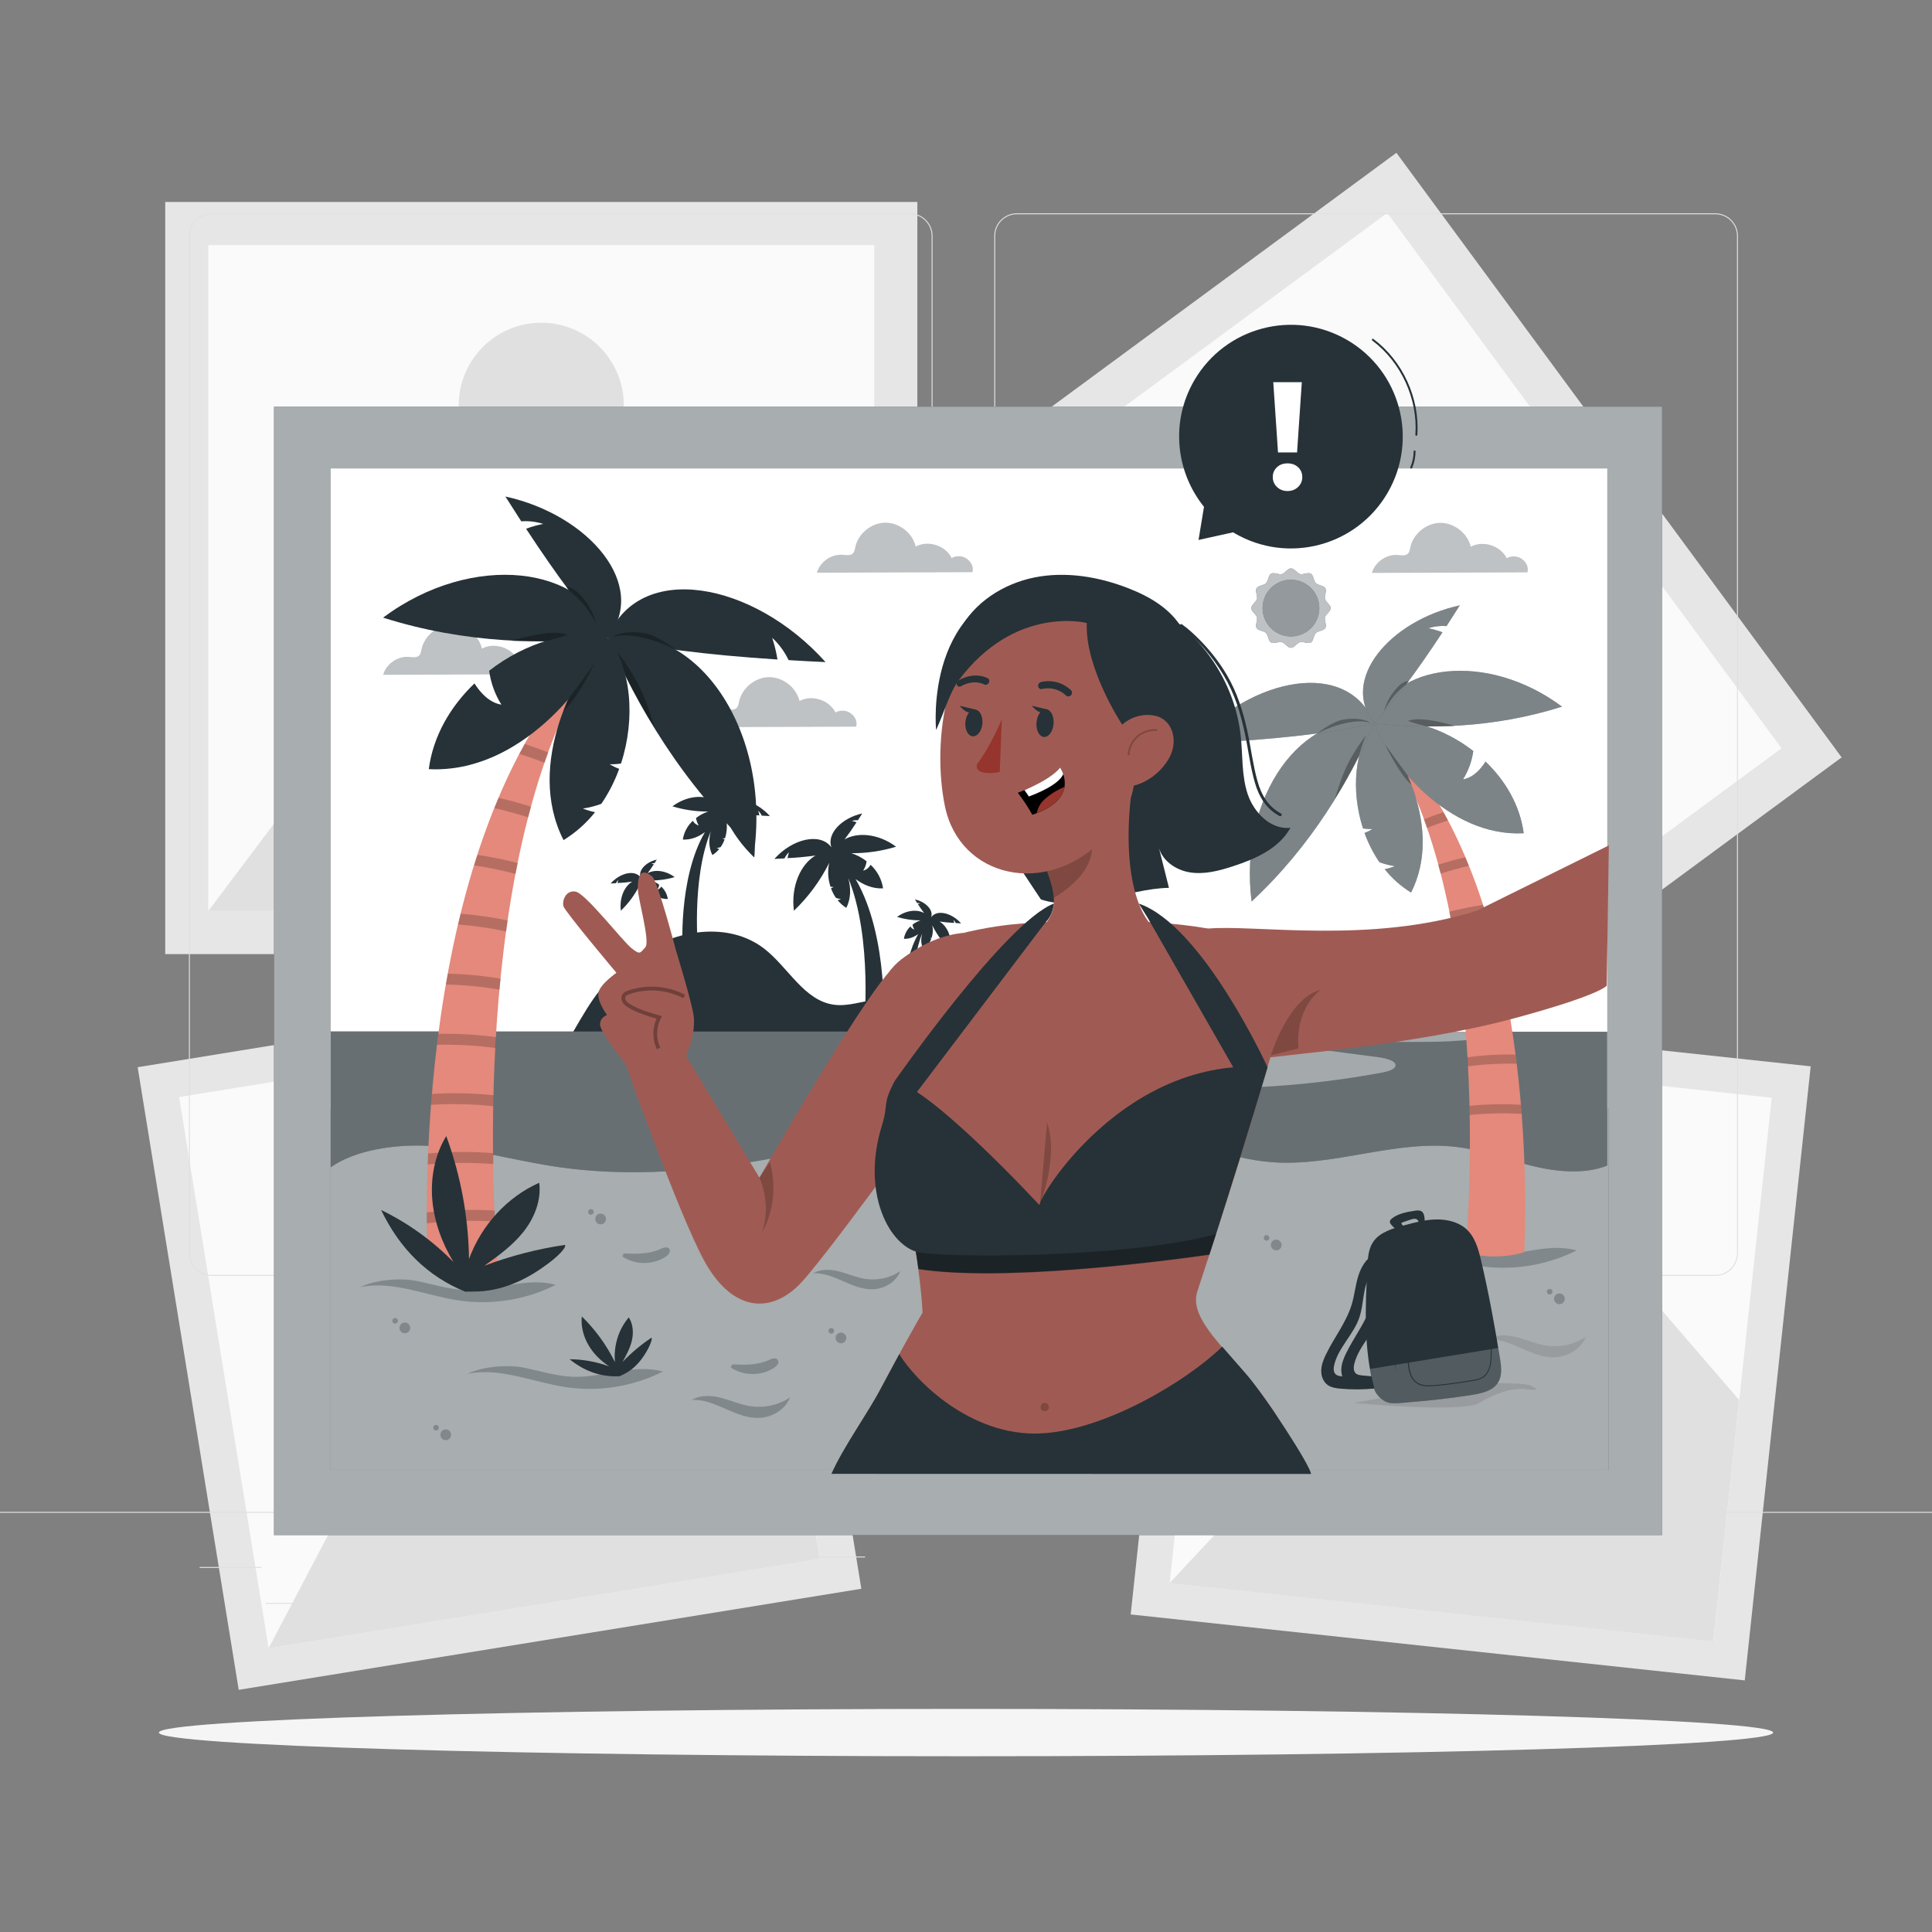 <svg xmlns="http://www.w3.org/2000/svg" viewBox="0 0 500 500"><rect x="0" y="0" width="500" height="500" fill="#808080" stroke="none"/><g id="freepik--background-complete--inject-6"><g><rect x="42.76" y="52.27" width="194.65" height="194.65" style="fill:#e6e6e6;"></rect><rect x="53.91" y="63.43" width="172.35" height="172.35" style="fill:#fafafa;"></rect><polygon points="53.91 235.77 112.46 157.91 151.21 184.43 197.93 132.73 226.26 159.2 226.26 235.77 53.91 235.77" style="fill:#e0e0e0;"></polygon><circle cx="140.08" cy="104.88" r="21.36" style="fill:#e0e0e0;"></circle></g><g><rect x="243.59" y="78.24" width="194.31" height="194.31" transform="translate(279.94 -202.99) rotate(53.63)" style="fill:#e6e6e6;"></rect><rect x="254.73" y="89.37" width="172.05" height="172.05" transform="translate(279.94 -202.99) rotate(53.63)" style="fill:#fafafa;"></rect><polygon points="220.47 157.13 317.72 158.11 319.34 204.95 388.55 211.91 384.04 250.35 322.49 295.67 220.47 157.13" style="fill:#e0e0e0;"></polygon><circle cx="376.7" cy="148.92" r="21.32" transform="translate(173.45 499.31) rotate(-81.45)" style="fill:#e0e0e0;"></circle></g><g><rect x="47.63" y="262.07" width="163.24" height="163.24" transform="translate(-53.38 25.14) rotate(-9.22)" style="fill:#e6e6e6;"></rect><rect x="56.99" y="271.42" width="144.54" height="144.54" transform="translate(-53.38 25.14) rotate(-9.22)" style="fill:#fafafa;"></rect><polygon points="69.49 426.6 107.5 354.28 143.14 371.03 174.88 321.96 201.88 340.06 212.17 403.45 69.49 426.6" style="fill:#e0e0e0;"></polygon><circle cx="123.25" cy="306.67" r="17.91" transform="translate(-17.17 7.47) rotate(-3.25)" style="fill:#e0e0e0;"></circle></g><g><rect x="300.67" y="267" width="159.83" height="159.83" transform="translate(39.25 -38.68) rotate(6.13)" style="fill:#e6e6e6;"></rect><rect x="309.83" y="276.16" width="141.51" height="141.51" transform="translate(39.25 -38.68) rotate(6.13)" style="fill:#fafafa;"></rect><polygon points="302.67 409.71 357.3 351.28 386.61 376.33 429.3 338.22 450.1 362.32 443.38 424.83 302.67 409.71" style="fill:#e0e0e0;"></polygon><path d="M401.95,312.28c-1.03,9.63-9.68,16.6-19.31,15.56-9.63-1.04-16.6-9.68-15.56-19.31s9.68-16.6,19.31-15.56c9.63,1.04,16.6,9.68,15.56,19.31Z" style="fill:#e0e0e0;"></path></g><g><g><g><path d="M443.92,330.2h-180.75c-3.23,0-5.86-2.63-5.86-5.86V61.06c0-3.23,2.63-5.86,5.86-5.86h180.75c3.23,0,5.86,2.63,5.86,5.86V324.34c0,3.23-2.63,5.86-5.86,5.86ZM263.17,55.45c-3.09,0-5.61,2.52-5.61,5.61V324.34c0,3.09,2.52,5.61,5.61,5.61h180.75c3.09,0,5.61-2.52,5.61-5.61V61.06c0-3.09-2.52-5.61-5.61-5.61h-180.75Z" style="fill:#e0e0e0;"></path><path d="M235.49,330.2H54.75c-3.23,0-5.86-2.63-5.86-5.86V61.06c0-3.23,2.63-5.86,5.86-5.86H235.49c3.23,0,5.86,2.63,5.86,5.86V324.34c0,3.23-2.63,5.86-5.86,5.86ZM54.75,55.45c-3.09,0-5.61,2.52-5.61,5.61V324.34c0,3.09,2.52,5.61,5.61,5.61H235.49c3.09,0,5.61-2.52,5.61-5.61V61.06c0-3.09-2.52-5.61-5.61-5.61H54.75Z" style="fill:#e0e0e0;"></path></g><rect x="0" y="391.27" width="500" height=".25" style="fill:#e0e0e0;"></rect></g><rect x="51.67" y="405.53" width="16.06" height=".25" style="fill:#e0e0e0;"></rect><rect x="170.35" y="402.82" width="53.53" height=".25" style="fill:#e0e0e0;"></rect><rect x="68.73" y="414.82" width="36.25" height=".25" style="fill:#e0e0e0;"></rect><rect x="378.35" y="402.69" width="43.19" height=".25" style="fill:#e0e0e0;"></rect><rect x="430.45" y="402.69" width="6.33" height=".25" style="fill:#e0e0e0;"></rect><rect x="316.21" y="408.92" width="53.89" height=".25" style="fill:#e0e0e0;"></rect></g></g><g id="freepik--Shadow--inject-6"><path d="M458.88,448.39c0,3.39-93.52,6.13-208.88,6.13s-208.88-2.75-208.88-6.13,93.52-6.13,208.88-6.13,208.88,2.75,208.88,6.13Z" style="fill:#f5f5f5;"></path></g><g id="freepik--Character--inject-6"><g><rect x="70.91" y="105.24" width="359.24" height="292.04" style="fill:#263238;"></rect><rect x="70.91" y="105.24" width="359.24" height="292.04" style="fill:#fff; opacity:.6;"></rect><rect x="85.59" y="121.25" width="330.36" height="259" style="fill:#fff;"></rect><g><path d="M226.55,258.75c-3.54,.38-7.04,1.73-10.58,1.29-7.88-.97-11.95-9.73-18.24-14.56-9.18-7.06-22.94-4.95-32.37,1.78-9.43,6.72-11.5,10.25-17.31,20.26h99.42c-2.78-8.54-11.99-9.73-20.92-8.76Z" style="fill:#263238;"></path><path d="M228.54,229.89c-.36-2.34-1.5-4.49-3.24-6.09-.39,.76-1.09,1.31-1.91,1.52,.47-.73,.77-1.56,.89-2.42-1.22-.95-2.58-1.66-3.94-2.09,3.91,.02,7.81-.54,11.57-1.68-4.58-3.42-10.03-3.83-13.34-1.89,1.09-1.43,2.13-2.91,3.1-4.43-.39-.15-.8-.26-1.21-.35,.5-.16,1.03-.22,1.56-.18,.37-.56,.74-1.15,1.13-1.76-5.3,1.15-9.24,5.25-7.99,8.75-2.91-3.92-10.09-2.2-14.76,3.02l2.63-.14c.28-.6,.68-1.14,1.16-1.59-.16,.5-.29,1.01-.38,1.52,2.42-.11,4.84-.34,7.24-.68-3.77,2.2-6.41,7.85-5.59,14.3,3.75-3.58,6.84-7.78,9.15-12.41-.46,1.89-.36,4.12,.32,6.2,.27,.04,.54,.06,.82,.06-.22,.13-.45,.24-.69,.33,.32,.88,.74,1.71,1.27,2.48,.42,.16,.86,.27,1.31,.34-.28,.11-.57,.2-.86,.26,.63,.78,1.38,1.46,2.24,1.99,1.27-2.5,1.18-5.26,.5-7.74,6.44,15.76,4.06,39.07,4.06,39.07h5.02s1.66-23.58-7.18-38.78c2.01,1.5,4.45,2.55,7.16,2.41Zm-12.69-9.35h0Z" style="fill:#263238;"></path><path d="M237.67,241.68c-4.65,7.97-3.78,20.36-3.78,20.36h2.64s-1.24-12.24,2.15-20.51c-.36,1.3-.41,2.75,.26,4.06,.45-.28,.85-.63,1.18-1.04-.15-.03-.31-.08-.45-.14,.23-.03,.47-.09,.69-.18,.28-.4,.5-.84,.67-1.3-.12-.05-.24-.11-.36-.17,.14,0,.29,0,.43-.03,.35-1.09,.41-2.26,.17-3.25,1.21,2.43,2.83,4.64,4.8,6.52,.43-3.39-.95-6.35-2.93-7.51,1.26,.18,2.53,.3,3.8,.36-.05-.27-.11-.54-.2-.8,.26,.24,.46,.52,.61,.84l1.38,.07c-2.46-2.74-6.22-3.65-7.75-1.59,.66-1.84-1.41-3.99-4.2-4.6,.2,.32,.4,.63,.59,.93,.28-.02,.55,.01,.82,.1-.22,.04-.43,.1-.64,.18,.51,.8,1.05,1.58,1.62,2.33-1.74-1.02-4.6-.8-7.01,.99,1.97,.6,4.02,.9,6.07,.89-.72,.23-1.43,.6-2.07,1.1,.06,.45,.22,.88,.47,1.27-.43-.11-.8-.4-1-.8-.91,.84-1.51,1.97-1.7,3.2,1.42,.07,2.7-.48,3.76-1.26Zm2.91-3.65h0Z" style="fill:#263238;"></path><path d="M172.83,232.64c-.19-1.23-.79-2.36-1.7-3.2-.21,.4-.57,.69-1.01,.8,.25-.38,.41-.82,.47-1.27-.64-.5-1.35-.87-2.07-1.1,2.05,0,4.1-.28,6.07-.88-2.41-1.79-5.27-2.01-7.01-.99,.57-.75,1.12-1.53,1.63-2.33-.21-.08-.42-.14-.64-.18,.26-.08,.54-.12,.82-.1,.19-.3,.39-.6,.59-.92-2.79,.61-4.85,2.76-4.2,4.59-1.53-2.06-5.3-1.15-7.75,1.58l1.38-.07c.15-.32,.36-.6,.61-.84-.09,.26-.15,.53-.2,.8,1.27-.06,2.54-.18,3.8-.36-1.98,1.16-3.37,4.12-2.94,7.51,1.97-1.88,3.59-4.09,4.81-6.51-.24,.99-.19,2.16,.17,3.25,.14,.02,.29,.03,.43,.03-.12,.07-.24,.12-.36,.17,.17,.46,.39,.9,.67,1.3,.22,.08,.45,.14,.69,.18-.15,.06-.3,.11-.45,.14,.33,.41,.73,.76,1.18,1.04,.67-1.31,.62-2.76,.26-4.06,3.38,8.28,2.13,20.52,2.13,20.52h2.64s.87-12.38-3.77-20.36c1.06,.79,2.34,1.34,3.76,1.27Zm-6.66-4.91h0Z" style="fill:#263238;"></path><path d="M182.44,215.34c-7.08,12.15-5.76,31.01-5.76,31.01h4.02s-1.89-18.64,3.27-31.25c-.55,1.98-.62,4.19,.39,6.19,.68-.42,1.29-.96,1.79-1.59-.24-.05-.47-.12-.69-.21,.36-.05,.71-.14,1.05-.27,.42-.61,.76-1.28,1.02-1.98-.19-.07-.37-.16-.55-.26,.22,0,.44-.01,.65-.04,.54-1.66,.62-3.44,.26-4.95,1.85,3.7,4.31,7.06,7.31,9.93,.66-5.16-1.45-9.68-4.47-11.44,1.92,.27,3.85,.46,5.79,.55-.07-.41-.17-.82-.3-1.22,.39,.36,.7,.79,.93,1.28l2.1,.11c-3.74-4.17-9.48-5.55-11.81-2.42,1-2.8-2.15-6.07-6.39-7,.31,.49,.61,.96,.9,1.41,.42-.03,.84,.02,1.25,.15-.33,.07-.65,.16-.97,.28,.77,1.22,1.6,2.4,2.47,3.55-2.64-1.56-7.01-1.23-10.67,1.51,3,.92,6.12,1.36,9.25,1.35-1.09,.35-2.18,.92-3.15,1.67,.1,.69,.34,1.35,.71,1.93-.66-.17-1.22-.61-1.53-1.22-1.39,1.28-2.31,3-2.6,4.87,2.17,.11,4.11-.73,5.73-1.93Zm4.43-5.55h0Z" style="fill:#263238;"></path></g><g><g><rect x="85.57" y="286.8" width="330.77" height="93.46" style="fill:#263238;"></rect><rect x="85.57" y="286.8" width="330.77" height="93.46" style="fill:#fff; opacity:.6;"></rect></g><g style="opacity:.3;"><path d="M120.55,333.87c-4.33-.15-8.52-1.52-12.77-2.37-4.25-.85-10.67-.29-14.57,1.61,8.45-1.75,16.93,2.16,25.46,3.44,8.53,1.28,17.44-.15,25.14-4.03-7.53-2.12-15.45,1.61-23.27,1.34Z" style="fill:#263238;"></path></g><g style="opacity:.3;"><path d="M384.75,324.96c-4.33-.15-8.52-1.52-12.77-2.37-4.25-.85-10.67-.29-14.57,1.61,8.45-1.75,16.93,2.16,25.46,3.44,8.53,1.28,17.44-.15,25.14-4.03-7.53-2.12-15.45,1.61-23.27,1.34Z" style="fill:#263238;"></path></g><g style="opacity:.3;"><path d="M148.3,356.31c-4.33-.15-8.52-1.52-12.77-2.37s-10.67-.29-14.57,1.61c8.45-1.75,16.93,2.16,25.46,3.44,8.53,1.28,17.44-.15,25.14-4.03-7.53-2.12-15.45,1.61-23.27,1.34Z" style="fill:#263238;"></path></g><g style="opacity:.3;"><path d="M201.31,351.96c-.48-.73-1.59-.34-2.38,.03-2.9,1.35-6.23,1.25-9.43,1.13l-.4,.77c3.3,2.27,7.99,2.28,11.31,.04,.67-.45,1.34-1.29,.9-1.97Z" style="fill:#263238;"></path></g><g style="opacity:.3;"><path d="M173.24,323.23c-.48-.73-1.59-.34-2.38,.03-2.9,1.35-6.23,1.25-9.43,1.13l-.4,.77c3.3,2.27,7.99,2.28,11.31,.04,.67-.45,1.34-1.29,.9-1.97Z" style="fill:#263238;"></path></g><g style="opacity:.1;"><path d="M400.12,348.23c-2.52-.39-4.84-1.43-7.28-2.09-2.45-.66-5.26-.89-7.45,.25l-.51,.22c6.2-.37,11.4,4.94,17.61,4.65,3.55-.16,6.85-2.38,7.9-5.31-2.83,1.98-6.68,2.83-10.27,2.27Z"></path></g><g style="opacity:.3;"><path d="M194.17,363.92c-2.52-.39-4.84-1.43-7.28-2.09-2.45-.66-5.26-.89-7.45,.25l-.51,.22c6.2-.37,11.4,4.94,17.61,4.65,3.55-.16,6.85-2.38,7.9-5.31-2.83,1.98-6.68,2.83-10.27,2.27Z" style="fill:#263238;"></path></g><g style="opacity:.3;"><path d="M223.89,330.97c-2.23-.35-4.29-1.27-6.45-1.85s-4.66-.79-6.6,.22l-.45,.2c5.5-.33,10.1,4.37,15.6,4.12,3.15-.14,6.07-2.11,7-4.7-2.51,1.75-5.92,2.5-9.1,2.01Z" style="fill:#263238;"></path></g><path d="M350.32,363.09s27.84,2.63,32.38,.03c4.54-2.61,8.64-3.98,12.11-3.61,3.47,.37,3.47,.18,1.42-.91-2.05-1.09-18.87-.45-18.87-.45l-27.05,4.94Z" style="opacity:.1;"></path><g><path d="M404.96,336.13c0,.77-.62,1.39-1.39,1.39-.77,0-1.39-.62-1.39-1.39,0-.77,.62-1.39,1.39-1.39,.77,0,1.39,.62,1.39,1.39Z" style="fill:#263238; opacity:.3;"></path><path d="M401.79,334.29c0,.4-.33,.73-.73,.73-.4,0-.73-.33-.73-.73,0-.4,.33-.73,.73-.73,.4,0,.73,.33,.73,.73Z" style="fill:#263238; opacity:.3;"></path></g><g><path d="M219.03,346.26c0,.77-.62,1.39-1.39,1.39-.77,0-1.39-.62-1.39-1.39,0-.77,.62-1.39,1.39-1.39,.77,0,1.39,.62,1.39,1.39Z" style="fill:#263238; opacity:.3;"></path><path d="M215.86,344.42c0,.4-.33,.73-.73,.73-.4,0-.73-.33-.73-.73s.33-.73,.73-.73c.4,0,.73,.33,.73,.73Z" style="fill:#263238; opacity:.3;"></path></g><g><path d="M331.68,322.2c0,.77-.62,1.39-1.39,1.39-.77,0-1.39-.62-1.39-1.39,0-.77,.62-1.39,1.39-1.39,.77,0,1.39,.62,1.39,1.39Z" style="fill:#263238; opacity:.3;"></path><path d="M328.51,320.36c0,.4-.33,.73-.73,.73s-.73-.33-.73-.73c0-.4,.33-.73,.73-.73,.4,0,.73,.33,.73,.73Z" style="fill:#263238; opacity:.3;"></path></g><g><path d="M116.75,371.32c0,.77-.62,1.39-1.39,1.39-.77,0-1.39-.62-1.39-1.39,0-.77,.62-1.39,1.39-1.39,.77,0,1.39,.62,1.39,1.39Z" style="fill:#263238; opacity:.3;"></path><path d="M113.58,369.48c0,.4-.33,.73-.73,.73s-.73-.33-.73-.73c0-.4,.33-.73,.73-.73s.73,.33,.73,.73Z" style="fill:#263238; opacity:.3;"></path></g><g><path d="M106.16,343.66c0,.77-.62,1.39-1.39,1.39-.77,0-1.39-.62-1.39-1.39s.62-1.39,1.39-1.39c.77,0,1.39,.62,1.39,1.39Z" style="fill:#263238; opacity:.3;"></path><path d="M102.99,341.82c0,.4-.33,.73-.73,.73-.4,0-.73-.33-.73-.73,0-.4,.33-.73,.73-.73,.4,0,.73,.33,.73,.73Z" style="fill:#263238; opacity:.3;"></path></g><g><path d="M156.83,315.47c0,.77-.62,1.39-1.39,1.39s-1.39-.62-1.39-1.39c0-.77,.62-1.39,1.39-1.39,.77,0,1.39,.62,1.39,1.39Z" style="fill:#263238; opacity:.3;"></path><path d="M153.66,313.63c0,.4-.33,.73-.73,.73-.4,0-.73-.33-.73-.73,0-.4,.33-.73,.73-.73,.4,0,.73,.33,.73,.73Z" style="fill:#263238; opacity:.3;"></path></g></g><g><path d="M85.59,266.93v35.16c6.19-4.38,16.43-6.06,25.64-5.53,11.33,.65,21.99,3.82,33.1,5.45,15.91,2.33,32.53,1.45,48.39-1.02,17.1-2.66,33.5-7.13,50.56-9.91,17.06-2.78,35.41-3.8,51.83,.4,11.58,2.96,22,8.44,34.3,9.31,16.1,1.13,31.96-5.94,47.87-3.92,6.66,.85,12.65,3.22,19.01,4.81,6.36,1.59,13.81,2.32,19.65-.03v-34.63l-330.35-.09Z" style="fill:#263238;"></path><path d="M85.59,266.93v35.16c6.19-4.38,16.43-6.06,25.64-5.53,11.33,.65,21.99,3.82,33.1,5.45,15.91,2.33,32.53,1.45,48.39-1.02,17.1-2.66,33.5-7.13,50.56-9.91,17.06-2.78,35.41-3.8,51.83,.4,11.58,2.96,22,8.44,34.3,9.31,16.1,1.13,31.96-5.94,47.87-3.92,6.66,.85,12.65,3.22,19.01,4.81,6.36,1.59,13.81,2.32,19.65-.03v-34.63l-330.35-.09Z" style="fill:#fff; opacity:.3;"></path><g style="opacity:.4;"><path d="M389.64,267.02l-131.98-.09c3.67,2.8,13.14,4.27,19.08,4.61,12.28,.7,24.56,1.39,36.84,2.09,1.47,.08,2.99,.18,4.24,.64,1.25,.46,2.14,1.4,1.63,2.22-.54,.88-2.3,1.22-3.84,1.39-4.74,.54-9.63,.63-14.42,.25-2.12-.17-5.05-.12-5.45,1.13-.42,1.3,2.52,1.97,4.75,2.09,19.17,.96,38.65-.31,57.01-3.73,1.6-.3,3.47-.8,3.65-1.79,.24-1.27-2.4-1.96-4.5-2.23-5.88-.77-11.77-1.54-17.65-2.31,14.31-3.7,37.52,.75,50.64-4.26Z" style="fill:#fff;"></path></g></g><g><path d="M355.67,187.2c41.53,36.99,39.5,121.93,38.79,136.9-4.99,1.41-10.03,1.41-15.13,.06,0-.06-.01-.31,0-.37,1.25-15.43,6.17-96.24-23.65-136.59Z" style="fill:#e4897b;"></path><path d="M380.27,286.2c.02,.78,.05,1.58,.05,2.36,4.48-.46,8.99-.56,13.49-.28-.06-.78-.12-1.57-.19-2.36-4.45-.26-8.92-.17-13.35,.28Z" style="isolation:isolate; opacity:.2;"></path><path d="M379.75,273.62c.05,.78,.09,1.57,.13,2.36,4.19-.57,8.42-.8,12.64-.69-.09-.79-.19-1.57-.29-2.36-4.17-.1-8.35,.14-12.48,.69Z" style="isolation:isolate; opacity:.2;"></path><path d="M390.2,259.91c-3.83,.08-7.66,.44-11.44,1.08l.23,2.36c3.84-.66,7.73-1.03,11.63-1.1-.13-.78-.27-1.56-.41-2.34Z" style="isolation:isolate; opacity:.2;"></path><path d="M387.43,246.93c-3.43,.27-6.84,.76-10.2,1.46,.11,.8,.23,1.58,.33,2.36,3.44-.73,6.92-1.23,10.43-1.5-.18-.77-.37-1.54-.56-2.32Z" style="isolation:isolate; opacity:.2;"></path><path d="M383.8,234.19c-2.94,.44-5.86,1.03-8.74,1.77,.17,.77,.33,1.55,.47,2.33,2.96-.77,5.97-1.38,9-1.83-.23-.76-.48-1.52-.73-2.27Z" style="isolation:isolate; opacity:.2;"></path><path d="M379.24,221.86c-2.36,.54-4.75,1.2-7.04,1.93,.21,.76,.41,1.53,.61,2.3,2.39-.76,4.89-1.45,7.34-2.01-.3-.74-.61-1.48-.91-2.21Z" style="isolation:isolate; opacity:.2;"></path><path d="M368.49,212.03c.27,.74,.53,1.49,.79,2.24,1.75-.69,3.57-1.35,5.46-1.94-.38-.7-.76-1.42-1.15-2.12-1.74,.57-3.46,1.18-5.1,1.83Z" style="isolation:isolate; opacity:.2;"></path><path d="M352.75,214.41c-3.2-9.82-2.18-20.82,2.89-27.2,6.9,7.08,17.92,27.33,9.54,43.78-2.6-1.61-4.91-3.65-6.82-6.04,.9-.18,1.78-.44,2.63-.79-1.37-.2-2.71-.54-4-1.03-1.6-2.35-2.89-4.89-3.85-7.56,.72-.28,1.41-.61,2.08-1.01-.83,.02-1.66-.03-2.48-.15Z" style="fill:#263238;"></path><path d="M352.75,214.41c-3.2-9.82-2.18-20.82,2.89-27.2,6.9,7.08,17.92,27.33,9.54,43.78-2.6-1.61-4.91-3.65-6.82-6.04,.9-.18,1.78-.44,2.63-.79-1.37-.2-2.71-.54-4-1.03-1.6-2.35-2.89-4.89-3.85-7.56,.72-.28,1.41-.61,2.08-1.01-.83,.02-1.66-.03-2.48-.15Z" style="fill:#fff; opacity:.4;"></path><path d="M323.91,233.31c15.67-14.57,25.52-31.66,31.74-46.11-18.28-3.82-35.2,18.75-31.74,46.11Z" style="fill:#263238;"></path><path d="M323.91,233.31c15.67-14.57,25.52-31.66,31.74-46.11-18.28-3.82-35.2,18.75-31.74,46.11Z" style="fill:#fff; opacity:.4;"></path><path d="M316.5,192.02c-2.57,.16-5.23,.3-7.99,.42,15.6-17.4,40.37-22.04,47.14-5.26-9.18,2.18-21.25,3.71-36.74,4.71,.26-1.59,.64-3.16,1.14-4.7-1.48,1.37-2.68,3-3.55,4.82Z" style="fill:#263238;"></path><path d="M316.5,192.02c-2.57,.16-5.23,.3-7.99,.42,15.6-17.4,40.37-22.04,47.14-5.26-9.18,2.18-21.25,3.71-36.74,4.71,.26-1.59,.64-3.16,1.14-4.7-1.48,1.37-2.68,3-3.55,4.82Z" style="fill:#fff; opacity:.4;"></path><path d="M381.29,194.36c-.36,2.6-1.26,5.1-2.66,7.33,2.66-.42,4.6-2.65,5.83-4.59,5.15,4.94,8.93,11.34,9.87,18.55-19.76,1.01-34.77-18.61-38.69-28.46,7.71-1.98,17.71,1.01,25.65,7.17Z" style="fill:#263238;"></path><path d="M381.29,194.36c-.36,2.6-1.26,5.1-2.66,7.33,2.66-.42,4.6-2.65,5.83-4.59,5.15,4.94,8.93,11.34,9.87,18.55-19.76,1.01-34.77-18.61-38.69-28.46,7.71-1.98,17.71,1.01,25.65,7.17Z" style="fill:#fff; opacity:.4;"></path><path d="M404.25,182.88c-17.88,5.67-35.17,5.81-48.87,4.32,4.97-15.59,29.49-18.77,48.87-4.32Z" style="fill:#263238;"></path><path d="M404.25,182.88c-17.88,5.67-35.17,5.81-48.87,4.32,4.97-15.59,29.49-18.77,48.87-4.32Z" style="fill:#fff; opacity:.4;"></path><path d="M374.36,162.03c1.12-1.72,2.26-3.51,3.43-5.36-18.16,3.96-31.09,19.27-22.15,30.53,5.09-5.51,10.9-13.25,17.67-23.56-1.2-.45-2.44-.8-3.7-1.05,1.53-.49,3.14-.68,4.74-.56Z" style="fill:#263238;"></path><path d="M374.36,162.03c1.12-1.72,2.26-3.51,3.43-5.36-18.16,3.96-31.09,19.27-22.15,30.53,5.09-5.51,10.9-13.25,17.67-23.56-1.2-.45-2.44-.8-3.7-1.05,1.53-.49,3.14-.68,4.74-.56Z" style="fill:#fff; opacity:.4;"></path><g style="opacity:.3;"><path d="M345.43,206.81c2.08-6.63,3.08-9.75,8.27-16.81-.32,.32-1.75,4.4-2,5.68,.05,.06-3.71,7.05-4.52,8.31-.82,1.27-1.75,2.82-1.75,2.82Z"></path></g><path d="M340.87,189.82s8.31-4.4,13.83-2.77c0,0-2.13-1.58-6.91-.84-3.11,.48-6.91,3.61-6.91,3.61Z" style="opacity:.3;"></path><g style="opacity:.3;"><path d="M360.47,179.3c1.07-1.39,2.37-3.01,4.13-3.08l-.67,.9c-2.52,1.9-4.28,4.16-5.77,6.95,.41-1.5,1.24-3.38,2.31-4.77Z"></path></g><g style="opacity:.3;"><path d="M376.61,187.92l-7.34,.08c-3.05-.71-4.89-1.41-4.89-1.41,3.39-1.52,12.23,1.33,12.23,1.33Z"></path></g><path d="M364.26,200.64l-5.77-7.87s3.83,7.91,6.77,10.3l-1-2.43Z" style="opacity:.3;"></path></g><g><path d="M157.24,165.04c-49.71,44.22-47.33,145.82-46.5,163.73l18.1,.09c0-.07,.02-.38,0-.44-1.48-18.46-7.31-115.12,28.39-163.37Z" style="fill:#e4897b;"></path><path d="M128,313.29c.04,.96,.08,1.92,.12,2.83-5.9-.34-11.81-.18-17.68,.48v-2.83c5.83-.65,11.7-.81,17.55-.48Z" style="isolation:isolate; opacity:.2;"></path><path d="M127.64,298.43c.02,.95,.03,1.89,.03,2.83-5.65-.44-11.33-.41-16.98,.09,.03-.93,.07-1.87,.11-2.83,5.6-.49,11.23-.52,16.83-.09Z" style="isolation:isolate; opacity:.2;"></path><path d="M127.75,283.45c-.02,.94-.06,1.89-.06,2.83-5.36-.56-10.76-.67-16.13-.35,.07-.94,.15-1.88,.23-2.83,5.32-.31,10.66-.2,15.97,.35Z" style="isolation:isolate; opacity:.2;"></path><path d="M128.38,268.4c-.06,.93-.11,1.88-.16,2.83-5.01-.68-10.07-.96-15.12-.83,.11-.95,.23-1.88,.35-2.83,4.99-.11,9.98,.17,14.93,.84Z" style="isolation:isolate; opacity:.2;"></path><path d="M115.89,251.99c4.59,.1,9.16,.53,13.68,1.3l-.27,2.83c-4.6-.79-9.24-1.23-13.91-1.33,.16-.93,.33-1.86,.5-2.8Z" style="isolation:isolate; opacity:.2;"></path><path d="M119.21,236.47c4.1,.32,8.18,.91,12.2,1.76-.14,.95-.27,1.89-.4,2.83-4.11-.88-8.28-1.48-12.47-1.81,.21-.92,.44-1.84,.67-2.77Z" style="isolation:isolate; opacity:.2;"></path><path d="M123.56,221.24c3.52,.52,7.01,1.23,10.45,2.13-.21,.93-.39,1.86-.57,2.79-3.55-.93-7.14-1.66-10.76-2.2,.28-.91,.57-1.81,.88-2.72Z" style="isolation:isolate; opacity:.2;"></path><path d="M129.02,206.48c2.83,.64,5.68,1.44,8.42,2.31-.25,.91-.49,1.83-.73,2.75-2.85-.92-5.85-1.74-8.78-2.41,.36-.89,.73-1.77,1.09-2.64Z" style="isolation:isolate; opacity:.2;"></path><path d="M141.89,194.74c-.32,.89-.64,1.78-.94,2.68-2.09-.83-4.27-1.61-6.53-2.33,.45-.84,.91-1.7,1.38-2.54,2.09,.68,4.14,1.42,6.1,2.19Z" style="isolation:isolate; opacity:.2;"></path><path d="M160.72,197.59c3.83-11.74,2.62-24.9-3.44-32.53-8.25,8.46-21.45,32.68-11.44,52.36,3.12-1.92,5.88-4.36,8.16-7.23-1.08-.21-2.13-.53-3.15-.94,1.63-.24,3.24-.65,4.78-1.23,1.91-2.81,3.46-5.84,4.61-9.04-.86-.33-1.69-.74-2.49-1.2,.99,.03,1.99-.03,2.97-.18Z" style="fill:#263238;"></path><path d="M195.21,220.22c-18.73-17.44-30.51-37.89-37.93-55.18,21.87-4.55,42.09,22.45,37.93,55.18Z" style="fill:#263238;"></path><path d="M204.09,170.84c3.07,.19,6.26,.36,9.56,.51-18.65-20.83-48.28-26.39-56.38-6.33,10.98,2.61,25.42,4.45,43.94,5.66-.31-1.91-.76-3.78-1.37-5.62,1.77,1.64,3.21,3.59,4.24,5.77Z" style="fill:#263238;"></path><path d="M126.59,173.59c.42,3.11,1.5,6.1,3.17,8.77-3.18-.51-5.5-3.17-6.97-5.49-6.17,5.91-10.69,13.55-11.82,22.18,23.64,1.23,41.6-22.24,46.3-34.02-9.22-2.38-21.19,1.19-30.68,8.56Z" style="fill:#263238;"></path><path d="M99.14,159.84c21.39,6.79,42.07,6.97,58.45,5.2-5.94-18.66-35.26-22.47-58.45-5.2Z" style="fill:#263238;"></path><path d="M134.9,134.92c-1.33-2.06-2.7-4.2-4.1-6.42,21.72,4.75,37.18,23.07,26.47,36.54-6.09-6.6-13.03-15.86-21.12-28.2,1.44-.54,2.92-.96,4.43-1.25-1.83-.58-3.76-.81-5.67-.67Z" style="fill:#263238;"></path><g style="opacity:.3;"><path d="M169.48,188.51c-2.49-7.93-3.68-11.66-9.88-20.12,.38,.38,2.1,5.26,2.38,6.8-.06,.08,4.44,8.44,5.4,9.95,.98,1.53,2.09,3.37,2.09,3.37Z"></path></g><path d="M174.95,168.18s-9.94-5.27-16.54-3.32c0,0,2.55-1.89,8.27-1,3.72,.57,8.27,4.33,8.27,4.33Z" style="opacity:.3;"></path><g style="opacity:.3;"><path d="M151.51,155.59c-1.28-1.67-2.83-3.6-4.93-3.69l.8,1.08c3.02,2.27,5.12,4.98,6.9,8.32-.49-1.8-1.48-4.04-2.76-5.71Z"></path></g><g style="opacity:.3;"><path d="M132.2,165.89l8.79,.1c3.65-.85,5.85-1.69,5.85-1.69-4.06-1.82-14.63,1.59-14.63,1.59Z"></path></g><path d="M146.96,181.11l6.91-9.41s-4.59,9.45-8.11,12.32l1.19-2.91Z" style="opacity:.3;"></path></g><g><path d="M296.35,250.33s9.4-9.36,16.32-10.01c11.85-1.12,42.05,4.12,69.59-4.66l34.11-16.87-.55,36.29s-1.2,2.25-23.2,8.26c-27.11,7.41-62.23,9.67-69.07,11.03-11.68,2.31-27.19-24.03-27.19-24.03Z" style="fill:#9f5b53;"></path><path d="M305.5,162.22c4.53,3.21,8.36,7.85,11.19,12.57s4.34,9.71,5.47,14.98c.91,4.25,1.4,8.62,2.61,12.81,1.05,3.65,2.94,6.78,6.37,8.6,.43,.23,.81-.42,.38-.65-3.36-1.79-5.11-4.85-6.1-8.42-1.18-4.23-1.68-8.64-2.61-12.92-1.11-5.08-2.64-9.97-5.28-14.47-1.97-3.36-4.4-6.45-7.14-9.21-1.39-1.4-2.87-2.78-4.49-3.93-.39-.28-.77,.37-.38,.65h0Z" style="fill:#263238;"></path><path d="M249.32,241.45s-10.52,.41-19.17,10.05c-8.65,9.63-33.61,53.27-33.61,53.27l-19.04-31.6-15.36,2.88s13.49,38.13,20.15,50.3c6.63,12.12,16.17,14.3,24.4,6.27,5.75-5.61,32.23-42.34,32.23-42.34l10.4-48.84Z" style="fill:#9f5b53;"></path><path d="M217.12,381.15l117.21-7.43c-4.87-10.88-12.6-18.69-18.13-25.15-4.74-5.6-7.89-10.14-6.23-14.67l2.97-9.07c5.31-16.32,16.18-50.31,19.18-64.28,.11-.57-.01-5.53-.01-6.03,3.82-19.7-58.57-16.51-70.09-15.29,0,0-27.12,2.42-32.67,13.62l2.21,37.58c-5.17,16.69-1.91,31.24,5.43,33.51,.25,1.47,.45,2.99,.66,4.54,.5,3.63,.88,7.35,1.11,11.2,0,0-2.52,4.35-6.03,10.75-4.67,8.52-11.05,20.65-15.59,30.72Z" style="fill:#9f5b53;"></path><path d="M328.05,276.2c-3.68,12.45-9.62,31.54-13.32,43.08-.68,2.06-1.25,3.88-1.75,5.4-13.72,1.92-53.69,7.04-75.3,3.72-.2-1.54-.41-3.06-.66-4.54-7.35-2.27-13.99-15.79-8.81-32.47,1.86-5.99,0-5.31,3.34-11.63,9.91,2.24,37.49,32.16,37.49,32.16-.47-1.89,22.03-38.81,59.01-35.71Z" style="fill:#263238;"></path><path d="M314.73,319.37c-.68,2.06-1.25,3.88-1.75,5.4-13.72,1.92-53.69,7.04-75.3,3.72-.2-1.54-.41-3.06-.66-4.53,6.94,1.68,54.85,1.69,77.71-4.58Z" style="isolation:isolate; opacity:.3;"></path><path d="M339.29,381.46c-.05-2.01-12.22-20.78-17.18-26.31-2.06-2.38-4.03-4.58-5.8-6.65-9.25,9.04-30.55,21.73-47.01,22.47-18.14,.83-32.46-13.72-36.56-20.52-1.38,2.54-2.93,5.42-4.54,8.46-3.79,7.14-9.9,15.47-13.03,22.52" style="fill:#263238;"></path><path d="M322.91,205.55c-1.61-4.81-1.27-10.02-1.81-15.07-1.51-14.17-10.55-27.31-23.24-33.8h-1.01l-46.67,47.14,19.21,28.96c5.33,1.74,11.13,1.06,16.61-.1,5.48-1.16,10.92-2.79,16.52-2.91-.91-3.62-1.81-7.23-2.72-10.85,.76,3.72,4.45,6.29,8.21,6.86,3.75,.58,7.56-.44,11.17-1.62,5.78-1.89,11.85-4.59,14.78-9.92-5.04,.55-9.44-3.89-11.05-8.7Z" style="fill:#263238;"></path><path d="M305.87,162.58c-2.96-5.05-8.34-8.19-13.8-10.32-7.71-3.01-16.21-4.44-24.33-2.82-8.12,1.62-15.77,6.55-19.55,13.92l44.09,40.05c3.83,.57,7.61-1.82,9.83-4.99,2.22-3.17,3.19-7.03,4.11-10.79,2.05-8.33,3.97-17.65-.36-25.05Z" style="fill:#263238;"></path><g><g><g><path d="M300.22,241.52s-7.43,3.65-16.59,11.55c-1.91,1.64-4.01,3.07-6.24,4.25-6,3.19-11.48,5.01-12.96,2.11-.33-.64-.58-1.33-.77-2.05-1.26-4.85-.74-11.66,3.18-14.78,4.42-3.51,6.55-6.52,5.75-11.28-.42-2.7-1.39-5.48-2.53-8.19l5.1-3.06,18.19-18.34c-2.08,11.25-2.7,33.14,6.87,39.8Z" style="fill:#9f5b53;"></path><path d="M272.75,232.36c5-2.97,10.49-8.11,9.83-14-.29-2.48-.83-4.82-1.42-6.33l-10.16,13.44c.83,2.17,1.14,3.6,1.75,6.88Z" style="opacity:.2;"></path><path d="M296.88,181.04c-1.72,18.68-2.05,26.6-11.69,36.39-14.5,14.73-36.81,9.77-40.64-8.75-3.45-16.67-.06-44.41,18.28-52.26,18.07-7.73,35.78,5.94,34.06,24.62Z" style="fill:#9f5b53;"></path><path d="M272.68,187.11c-.09,1.98-1.16,3.6-2.39,3.62-1.23,.02-2.15-1.56-2.06-3.53,.09-1.98,1.16-3.6,2.39-3.62,1.23-.03,2.15,1.56,2.06,3.53Z" style="fill:#263238;"></path><path d="M254.26,187.05c-.09,1.92-1.16,3.49-2.39,3.51-1.22,.02-2.14-1.51-2.05-3.42,.09-1.91,1.16-3.49,2.39-3.51,1.22-.03,2.14,1.51,2.05,3.42Z" style="fill:#263238;"></path><path d="M276.58,180.23c-.24,.03-.48-.04-.66-.21-2.88-2.67-6.12-1.73-6.16-1.72-.48,.14-.97-.13-1.08-.62-.11-.49,.2-1,.68-1.15,.17-.05,4.24-1.23,7.81,2.08,.36,.33,.36,.91,.02,1.3-.17,.19-.39,.3-.61,.32Z" style="fill:#263238;"></path><path d="M248.07,177.67c-.19-.06-.34-.2-.43-.41-.17-.42,.04-.96,.46-1.2,4.27-2.4,7.43-.57,7.57-.49,.38,.22,.47,.75,.2,1.19-.26,.43-.78,.6-1.16,.38-.12-.07-2.6-1.45-6,.46-.22,.12-.45,.14-.65,.08Z" style="fill:#263238;"></path><path d="M259.27,186.14s-2.92,6.99-6.22,11.35c-.58,.76-.22,1.87,.68,2.2,2.31,.85,5.01,.08,5.01,.08l.54-13.64Z" style="fill:#96352d;"></path></g><path d="M271.33,183.66l-4.29-1.01s2.34,3.2,4.29,1.01Z" style="fill:#263238;"></path><path d="M252.65,183.67l-4.29-1.01s2.34,3.2,4.29,1.01Z" style="fill:#263238;"></path><path d="M290.39,187.49s-9.63-14.51-9.13-26.25c0,0-18.44-4.81-33.16,14.83-2.34,3.13-3.74,8.35-5.84,12.85,0,0-3.51-35.54,28.03-38.45,31.49-2.9,37.67,41.37,22.3,56.26,0,0,3.77-10.17-2.2-19.25Z" style="fill:#263238;"></path><path d="M302.53,196.26c-2.21,3.83-5.79,6.24-9.08,7.06-4.94,1.24-7.5-6.71-5.81-11.67,1.52-4.46,6.38-7.41,11.19-6.44,4.74,.96,6.22,6.66,3.7,11.04Z" style="fill:#9f5b53;"></path></g><path d="M292.08,195.51h-.02c-.14,0-.24-.13-.23-.27,.12-1.84,.99-3.6,2.38-4.82,1.39-1.22,3.25-1.85,5.09-1.73,.14,0,.24,.13,.23,.27,0,.14-.12,.25-.26,.23-1.72-.11-3.44,.48-4.73,1.61-1.29,1.13-2.1,2.76-2.21,4.48,0,.13-.12,.23-.25,.23Z" style="opacity:.2;"></path></g><path d="M328.9,273.12s4.48-14.85,12.85-16.94c0,0-6.62,4.57-5.69,15.13l-7.16,1.81Z" style="opacity:.2;"></path><g><path d="M263.41,205.17c1.39,1.81,2.65,3.71,3.76,5.7l1.14-.43c5.09-1.93,6.81-4.51,7.19-6.79,.15-1.11,.04-2.24-.33-3.3-.19-.61-.47-1.2-.82-1.73-2.11,2.66-6.71,4.81-9.22,5.87-1.06,.46-1.74,.68-1.74,.68Z"></path><path d="M265.14,204.49l1.14,1.65c4.81-1.83,7.94-3.75,8.89-5.78-.19-.61-.47-1.2-.82-1.73-2.11,2.66-6.72,4.73-9.22,5.87Z" style="fill:#fff;"></path><path d="M268.31,210.44c5.09-1.93,6.81-4.51,7.19-6.79-1.93,.78-3.7,1.89-5.24,3.28-1.01,.93-1.69,2.16-1.96,3.51Z" style="fill:#96352d;"></path></g><path d="M231.55,279.76s28.7-41.13,41.19-45.92c-.22,1.89-.84,3.54-2.1,4.79l-33.6,44.33-5.49-3.2Z" style="fill:#263238;"></path><path d="M296.98,237.46l23.77,41.53,7.3-2.79s-16.8-36.7-33.32-42.35l2.24,3.61Z" style="fill:#263238;"></path><path d="M269.04,311.92s5.09-12.27,1.94-21.46l-1.94,22.42" style="opacity:.2;"></path><g style="opacity:.2;"><path d="M269.95,363.13c-.64,.27-.86,1.2-.42,1.73,.44,.53,1.4,.46,1.77-.12,.37-.58,.02-1.48-.64-1.66"></path></g><path d="M196.54,304.77s3.25,6.84,.64,14.1c0,0,4.94-7.24,2.1-18.11l-2.75,4.02Z" style="opacity:.2;"></path><path d="M177.05,274.09c.29-.25,3.42-6.72,2.34-11.98-1.08-5.26-4.47-16.21-4.47-16.21,0,0-4.64-17.77-6.12-19.03-3.31-2.8-3.79,.52-3.72,3.29,.06,2.51,3.26,13.67,1.91,15.03-1.35,1.36-1.22,2.09-3.6,.16s-11.88-14.2-14.45-14.61c-2.58-.41-3.48,2.41-3.13,3.77,.36,1.37,13.73,17.26,13.73,17.26,0,0-4.24,2.91-4.66,5.13-.42,2.22,2.21,5.77,2.21,5.77,0,0-1.93,.7-1.79,2.59,.14,1.89,5.71,8.94,6.82,10.46l3.57,10.25,14.47-6.67-3.1-5.22Z" style="fill:#9f5b53;"></path><path d="M177.09,257.88c-4.4-2.32-9.77-2.7-14.45-1.02-.38,.14-.78,.3-1.04,.62-.39,.49-.31,1.23,.02,1.75s.87,.88,1.41,1.2c2.35,1.35,4.99,2.12,7.59,2.87-1.31,2.45-1.37,5.53-.17,8.04" style="fill:#9f5b53;"></path></g><path d="M170,271.56c-1.18-2.46-1.2-5.45-.09-7.94-2.42-.7-4.89-1.46-7.13-2.75-.59-.34-1.19-.74-1.59-1.36-.48-.76-.47-1.72,0-2.33,.34-.43,.83-.63,1.26-.78,4.79-1.72,10.35-1.32,14.85,1.05l-.47,.88c-4.26-2.25-9.51-2.62-14.05-1-.32,.11-.64,.24-.81,.46-.25,.32-.17,.83,.05,1.18,.28,.44,.76,.75,1.24,1.03,2.31,1.33,4.94,2.09,7.48,2.83l.59,.17-.29,.54c-1.23,2.31-1.3,5.22-.16,7.59l-.9,.43Z" style="opacity:.3;"></path><g id="freepik--freepik--Sun--inject-5--inject-6"><g><path d="M344.37,157.38c0,.87-1.26,1.56-1.47,2.36-.21,.8,.51,2.05,.1,2.78s-1.86,.71-2.46,1.3c-.6,.59-.57,2.03-1.3,2.46-.73,.42-1.95-.32-2.78-.1-.83,.22-1.49,1.47-2.36,1.47-.87,0-1.56-1.26-2.36-1.47-.8-.21-2.05,.52-2.78,.1-.73-.42-.71-1.86-1.3-2.46-.6-.6-2.03-.57-2.46-1.3-.43-.74,.32-1.96,.1-2.78-.22-.83-1.47-1.49-1.47-2.36,0-.87,1.26-1.56,1.47-2.36,.21-.8-.51-2.05-.1-2.78,.42-.72,1.86-.71,2.46-1.31s.57-2.03,1.3-2.46c.73-.43,1.95,.32,2.78,.1,.83-.22,1.49-1.47,2.36-1.47,.87,0,1.56,1.26,2.36,1.47,.8,.21,2.05-.51,2.78-.1,.73,.42,.71,1.86,1.3,2.46,.6,.6,2.03,.57,2.46,1.31s-.32,1.95-.1,2.78c.22,.83,1.47,1.5,1.47,2.36Z" style="fill:#263238;"></path><g style="isolation:isolate; opacity:.7;"><path d="M344.37,157.38c0,.87-1.26,1.56-1.47,2.36-.21,.8,.51,2.05,.1,2.78s-1.86,.71-2.46,1.3c-.6,.59-.57,2.03-1.3,2.46-.73,.42-1.95-.32-2.78-.1-.83,.22-1.49,1.47-2.36,1.47-.87,0-1.56-1.26-2.36-1.47-.8-.21-2.05,.52-2.78,.1-.73-.42-.71-1.86-1.3-2.46-.6-.6-2.03-.57-2.46-1.3-.43-.74,.32-1.96,.1-2.78-.22-.83-1.47-1.49-1.47-2.36,0-.87,1.26-1.56,1.47-2.36,.21-.8-.51-2.05-.1-2.78,.42-.72,1.86-.71,2.46-1.31s.57-2.03,1.3-2.46c.73-.43,1.95,.32,2.78,.1,.83-.22,1.49-1.47,2.36-1.47,.87,0,1.56,1.26,2.36,1.47,.8,.21,2.05-.51,2.78-.1,.73,.42,.71,1.86,1.3,2.46,.6,.6,2.03,.57,2.46,1.31s-.32,1.95-.1,2.78c.22,.83,1.47,1.5,1.47,2.36Z" style="fill:#fff;"></path></g></g><path d="M331.29,150.59c3.75-1.55,8.04,.23,9.59,3.98,1.55,3.75-.23,8.04-3.98,9.59-3.75,1.55-8.04-.23-9.59-3.98-1.55-3.75,.23-8.04,3.98-9.59Z" style="fill:#263238;"></path><path d="M331.29,150.59c3.75-1.55,8.04,.23,9.59,3.98,1.55,3.75-.23,8.04-3.98,9.59-3.75,1.55-8.04-.23-9.59-3.98-1.55-3.75,.23-8.04,3.98-9.59Z" style="fill:#fff; isolation:isolate; opacity:.5;"></path></g><path d="M125.39,327.56c3.61-2.59,7.27-5.23,10.07-8.76,2.8-3.53,4.68-8.14,4.09-12.7-8.24,3.65-14.96,10.94-18.17,19.73-.15-10.86-2.16-21.69-5.89-31.81-2.96,4.82-4.1,10.76-3.61,16.49,.49,5.72,2.54,11.23,5.47,16.09-5.46-5.55-11.81-10.11-18.71-13.45,4.74,9.89,11.94,17.16,21.76,21.13l1.89-.02c8.27,.1,14.95-3.77,19.77-7.4,2.03-1.53,4.56-3.9,4.18-4.68-7.1,1.03-14.11,2.84-20.86,5.39Z" style="fill:#263238;"></path><path d="M161.12,352.45c.97-1.76,1.95-3.54,2.41-5.53,.46-1.98,.33-4.23-.8-5.98-2.65,3.09-3.98,7.37-3.58,11.58-2.17-4.4-5.09-8.43-8.58-11.83-.27,2.54,.42,5.19,1.73,7.43s3.22,4.09,5.35,5.5c-3.3-1.2-6.78-1.83-10.24-1.85,3.85,3.11,8.2,4.68,12.98,4.39l.77-.38c3.39-1.57,5.36-4.44,6.63-6.86,.53-1.02,1.1-2.48,.8-2.72-2.7,1.8-5.2,3.9-7.46,6.25Z" style="fill:#263238;"></path><g><g style="opacity:.3;"><path d="M393.92,144.7c-1.12-.85-2.76-.95-3.98-.23-1.61-3.26-6.1-4.7-9.31-2.98-.83-3.51-4.29-6.21-7.9-6.17-3.61,.04-7,2.82-7.75,6.35-.12,.56-.2,1.18-.6,1.59-.65,.67-1.74,.44-2.67,.37-2.92-.23-5.86,1.82-6.66,4.64l40.25-.14c.35-1.36-.25-2.58-1.38-3.43Z" style="fill:#263238;"></path></g><g style="opacity:.3;"><path d="M220.2,184.63c-1.12-.85-2.76-.95-3.98-.23-1.61-3.26-6.1-4.7-9.31-2.98-.83-3.51-4.29-6.21-7.9-6.17-3.61,.04-7,2.82-7.75,6.35-.12,.56-.2,1.18-.6,1.59-.65,.67-1.74,.44-2.67,.37-2.92-.23-5.86,1.82-6.66,4.64l40.25-.14c.35-1.36-.25-2.58-1.38-3.43Z" style="fill:#263238;"></path></g><g style="opacity:.3;"><path d="M138.02,171.07c-1.12-.85-2.76-.95-3.98-.23-1.61-3.26-6.1-4.7-9.31-2.98-.83-3.51-4.29-6.21-7.9-6.17-3.61,.04-7,2.82-7.75,6.35-.12,.56-.2,1.18-.6,1.59-.65,.67-1.74,.44-2.67,.37-2.92-.23-5.86,1.82-6.66,4.64l40.25-.14c.35-1.36-.25-2.58-1.38-3.43Z" style="fill:#263238;"></path></g><g style="opacity:.3;"><path d="M250.28,144.65c-1.12-.85-2.76-.95-3.98-.23-1.61-3.26-6.1-4.7-9.31-2.98-.83-3.51-4.29-6.21-7.9-6.17-3.61,.04-7,2.82-7.75,6.35-.12,.56-.2,1.18-.6,1.59-.65,.67-1.74,.44-2.67,.37-2.92-.23-5.86,1.82-6.66,4.64l40.25-.14c.35-1.36-.25-2.58-1.38-3.43Z" style="fill:#263238;"></path></g></g><g><path d="M352.36,355.94c-.5-.06-1.02-.13-1.41-.44-.72-.58-.68-1.68-.45-2.58,1.12-4.45,4.95-7.77,6.46-12.11,.78-2.25,.91-4.66,1.37-6.99s1.36-4.73,3.26-6.17c-.23-1.11-.46-2.22-.7-3.32-2.18,1.1-3.5,3.42-4.21,5.76-.71,2.34-.94,4.8-1.63,7.15-1.39,4.67-4.53,8.59-6.67,12.97-.64,1.3-1.19,2.68-1.25,4.13-.06,1.45,.47,2.99,1.64,3.84,.93,.68,2.13,.85,3.29,.96,3.02,.28,6.07,.26,9.08-.06l.83-2.96c-3.19,.25-6.41,.19-9.59-.17Z" style="fill:#263238;"></path><path d="M347.17,356.18c-.5-.06-1.02-.13-1.41-.44-.72-.58-.68-1.68-.45-2.58,1.12-4.46,4.95-7.77,6.46-12.11,.78-2.25,.9-4.66,1.37-6.99,.46-2.33,1.36-4.73,3.26-6.17-.23-1.11-.46-2.22-.7-3.32-2.18,1.1-3.5,3.42-4.21,5.76-.71,2.34-.94,4.8-1.63,7.15-1.39,4.67-4.53,8.59-6.67,12.97-.64,1.3-1.19,2.68-1.25,4.13-.06,1.45,.47,2.99,1.64,3.84,.93,.68,2.13,.85,3.29,.96,3.02,.28,6.07,.26,9.08-.06l.83-2.96c-3.19,.25-6.41,.19-9.59-.17Z" style="fill:#263238;"></path><path d="M368.68,315.36c-.07-.68-.19-1.45-.75-1.84-.5-.35-1.17-.27-1.78-.18-2.07,.32-4.24,.69-5.9,1.99-.28,.22-.57,.51-.56,.87,0,.28,.18,.52,.36,.74,.55,.66,1.2,1.24,1.91,1.73l1.96-.39c-.37-.47-.74-.94-1.11-1.42-.06-.08-.13-.17-.11-.27,.02-.14,.17-.21,.3-.25,.68-.23,1.36-.46,2.03-.7,.55-.19,1.19-.36,1.67-.05,.59,.39,.56,1.25,.47,1.95,.47,.29,1.13-.05,1.37-.55,.24-.5,.19-1.09,.13-1.64Z" style="fill:#263238;"></path><path d="M355.61,359.22c-2.74-10.3-2.27-21.05-1.72-31.64,.12-2.22,.28-4.56,1.64-6.4,1.73-2.33,4.92-3.28,7.88-4.07,2.64-.71,5.31-1.42,8.05-1.51,2.75-.08,5.62,.53,7.68,2.19,2.48,2.01,3.37,5.15,4.08,8.1,2.03,8.49,3.58,17.07,4.98,25.66,.37,2.27,.66,4.79-.79,6.66-1.46,1.88-4.2,2.45-6.69,2.84-5.21,.81-10.46,1.42-15.73,1.82-1.59,.12-4.32,.55-5.83,.1-1.51-.45-3.36-2.31-3.55-3.75" style="fill:#263238;"></path><g style="opacity:.2;"><path d="M388.21,351.56c.37,2.27,.66,4.79-.79,6.66-1.46,1.88-4.2,2.45-6.69,2.84-5.21,.81-10.46,1.42-15.73,1.82-1.59,.12-4.32,.55-5.83,.1-1.51-.45-3.36-2.31-3.55-3.75l-1.08-4.94,33.23-5.44,.45,2.71Z" style="fill:#fff;"></path></g><path d="M360.42,318.02c-3.85,3.46-1.88,9.02-1.48,13.46,.34,3,1.12,11.05,1.42,14.16,.3,3.15,.59,6.29,1.01,9.43-1.5-7.71-2.07-15.73-2.86-23.54-.35-4.45-2.13-10.19,1.91-13.5h0Z" style="fill:#263238;"></path><path d="M369.81,358.79c-1.14,0-2.29-.17-3.24-.84-1.2-.84-1.72-2.25-1.96-3.28-.19-.83-.26-1.69-.32-2.53-.03-.42-.07-.85-.12-1.28-.04-.37-.1-.74-.16-1.12-.11-.73-.22-1.48-.24-2.23-.04-1.34,.25-2.44,.84-3.27,.9-1.26,2.46-1.83,4.01-2.25,4.01-1.11,8.16-1.73,12.31-1.85h1.8c.95,0,1.8,.61,2.12,1.52,.35,1.02,.6,2.25,.75,3.1h0c.37,2.15,.51,4.35,.41,6.53-.08,1.63-.37,3.93-2.04,5.14-.93,.67-2.1,.85-3.13,1.01-3.12,.49-6.35,.99-9.59,1.26-.47,.04-.96,.07-1.45,.07Zm11.13-18.38c-4.14,.12-8.26,.74-12.25,1.84-1.51,.42-3.02,.96-3.87,2.16-.56,.79-.83,1.83-.79,3.12,.02,.73,.13,1.48,.24,2.19,.06,.37,.11,.75,.16,1.12,.05,.43,.09,.86,.12,1.29,.07,.82,.14,1.68,.32,2.49,.22,.99,.72,2.34,1.86,3.13,1.29,.91,3.01,.85,4.52,.72,3.23-.27,6.45-.77,9.57-1.26,1.01-.16,2.15-.34,3.02-.97,1.21-.87,1.82-2.44,1.94-4.94,.1-2.16-.04-4.34-.41-6.48h0c-.15-.85-.39-2.07-.74-3.06-.28-.81-1.04-1.35-1.88-1.35h-1.8Z" style="fill:#263238;"></path><path d="M366.1,348.5c5.74-1.08,11.53-1.82,17.37-2.23-5.74,1.08-11.54,1.82-17.37,2.23h0Z" style="fill:#263238;"></path><path d="M377.23,328.84l-8.48,.91c-.62,.07-1.17-.38-1.24-1h0c-.07-.62,.38-1.17,1-1.24l8.48-.91c.62-.07,1.17,.38,1.24,1h0c.07,.62-.38,1.17-1,1.24Z" style="fill:#263238;"></path></g></g></g><g id="freepik--Speech_Bubble--inject-6"><g><g><path d="M359.11,127.54c8.03-13.82,3.34-31.53-10.48-39.56-13.82-8.03-31.53-3.34-39.56,10.48-6.2,10.67-4.79,23.64,2.52,32.7l-1.41,8.58,8.97-1.98c.14,.08,.26,.18,.4,.26,13.82,8.03,31.53,3.34,39.56-10.48Z" style="fill:#263238;"></path><path d="M366.55,112.78h-.02c-.14-.01-.24-.13-.23-.27,.67-9.26-3.71-18.83-11.16-24.38-.11-.08-.13-.24-.05-.35,.08-.11,.24-.13,.35-.05,7.58,5.65,12.04,15.39,11.36,24.82,0,.13-.12,.23-.25,.23Z" style="fill:#263238;"></path><path d="M365.22,121.26s-.07,0-.1-.02c-.13-.06-.18-.2-.13-.33,.56-1.28,.85-2.69,.85-4.09,0-.14,.11-.25,.25-.25h0c.14,0,.25,.11,.25,.25,0,1.46-.3,2.94-.89,4.29-.04,.09-.13,.15-.23,.15Z" style="fill:#263238;"></path></g><path d="M330.48,126.03c-.73-.7-1.09-1.56-1.09-2.57s.36-1.85,1.07-2.53c.72-.68,1.63-1.01,2.75-1.01s2.03,.34,2.75,1.01c.72,.68,1.07,1.52,1.07,2.53s-.36,1.86-1.09,2.57c-.73,.7-1.64,1.05-2.73,1.05s-2-.35-2.73-1.05Zm-.97-27.12h7.4l-1.23,18.19h-4.93l-1.23-18.19Z" style="fill:#fff;"></path></g></g></svg>